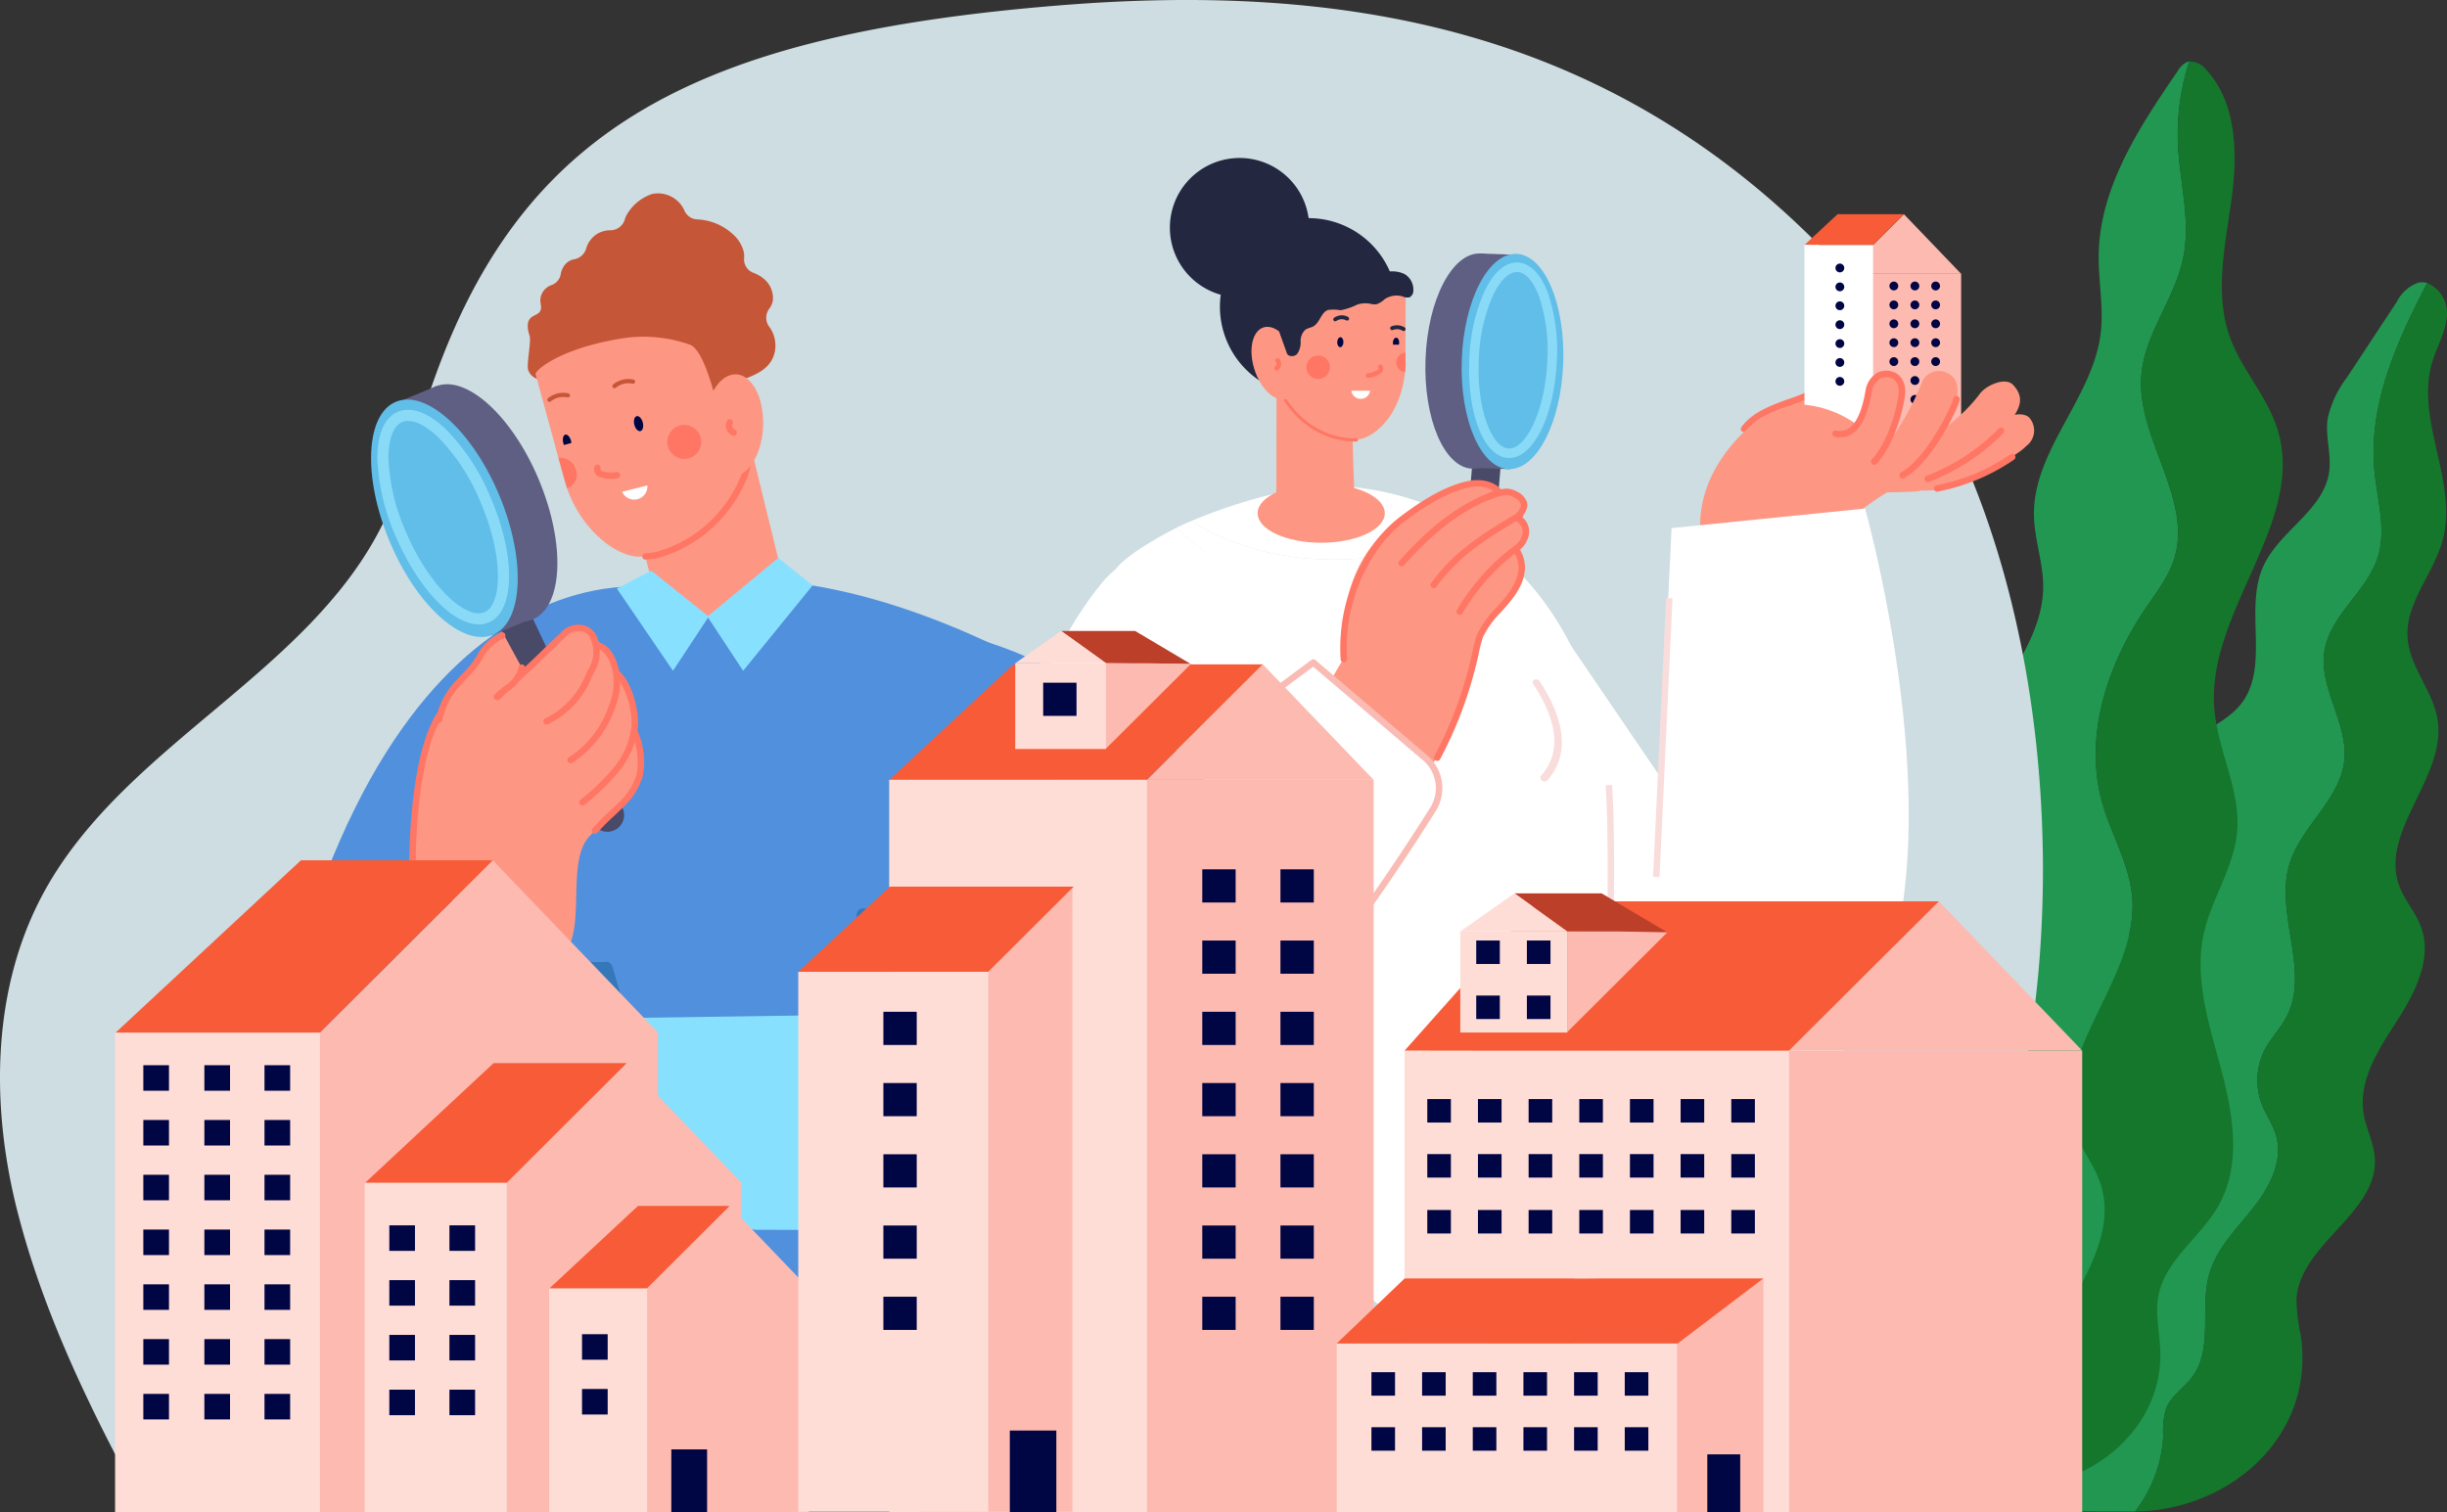 <svg xmlns="http://www.w3.org/2000/svg" xmlns:xlink="http://www.w3.org/1999/xlink" width="309" height="190.978" viewBox="0 0 309 190.978">
  <rect x="0" y="0" width="309" height="190.978" fill="#333333" stroke="none"/>
  <defs>
    <clipPath id="clip-path">
      <rect id="Rectangle_15559" data-name="Rectangle 15559" width="309" height="190.978" fill="none" style="mix-blend-mode: multiply;isolation: isolate"/>
    </clipPath>
  </defs>
  <g id="Group_27010" data-name="Group 27010" clip-path="url(#clip-path)">
    <path id="Path_40892" data-name="Path 40892" d="M273.49,177.992c.623-1.679,2.313-2.7,3.375-4.141,2.636-3.584.894-8.7,2.124-12.975.925-3.213,3.445-5.671,5.523-8.3s3.848-5.991,2.9-9.2c-.4-1.358-1.253-2.537-1.775-3.854a8.5,8.5,0,0,1,.432-7.1c.755-1.387,1.891-2.541,2.634-3.935,3.083-5.777-1.483-13.058.4-19.326,1.433-4.775,6.4-8.145,6.928-13.1.506-4.714-3.253-9.182-2.5-13.864.729-4.536,5.392-7.5,6.749-11.89,1.074-3.472-.091-7.182-.439-10.8-.8-8.312,2.757-16.276,6.66-23.762a2.307,2.307,0,0,0-1.141-.041,4.877,4.877,0,0,0-2.7,2.416L296.348,47.7a13.238,13.238,0,0,0-2.417,5.163c-.331,2.244.509,4.536.181,6.78-.71,4.853-6.322,7.431-8.324,11.913-2.438,5.456.9,12.7-2.827,17.384-1.993,2.507-5.512,3.461-7.427,6.028-3.362,4.509-.113,11.108-1.845,16.453-1.783,5.5-8.343,8.308-10.369,13.726-2.075,5.547,1.284,11.849-.13,17.6-1.006,4.092-4.236,7.2-6.638,10.666-4.386,6.338-5.3,13.59-4.9,21.092.592,11.1-1.181,15.883,10.391,16.381.424.018,7.137.022,7.559.017a17.06,17.06,0,0,0,3.567-9.462,10.678,10.678,0,0,1,.324-3.444" fill="#229751"/>
    <path id="Path_40893" data-name="Path 40893" d="M307.12,45.781c.6-2.016,1.769-3.9,1.875-6A4.1,4.1,0,0,0,306.5,35.75c-3.9,7.486-7.459,15.45-6.66,23.762.348,3.617,1.513,7.327.439,10.8-1.357,4.391-6.02,7.354-6.749,11.89-.752,4.682,3.007,9.15,2.5,13.864-.531,4.955-5.495,8.326-6.928,13.1-1.882,6.268,2.684,13.549-.4,19.326-.743,1.394-1.879,2.549-2.634,3.936a8.5,8.5,0,0,0-.432,7.1c.522,1.316,1.376,2.495,1.775,3.854.944,3.208-.826,6.573-2.9,9.2s-4.6,5.083-5.523,8.3c-1.23,4.27.512,9.39-2.124,12.974-1.062,1.444-2.752,2.462-3.375,4.141a10.684,10.684,0,0,0-.324,3.445A17.06,17.06,0,0,1,269.6,190.9c11.918-.142,22.809-9.471,20.934-22.25a22.719,22.719,0,0,1-.54-4.57c.4-6.974,10.383-10.9,9.886-17.874-.138-1.927-1.113-3.7-1.416-5.609-.664-4.183,1.923-8.106,4.221-11.67s4.495-7.881,3.034-11.859c-.679-1.846-2.084-3.361-2.757-5.209-2.511-6.9,5.986-13.695,4.851-20.949-.572-3.65-3.535-6.664-3.792-10.349-.309-4.419,3.3-8.1,4.44-12.381,1.953-7.308-3.489-15.144-1.34-22.4" fill="#15772c"/>
    <path id="Path_40894" data-name="Path 40894" d="M258.906,169.437c3.163-6.5,8.637-13.226,6.289-20.068-.758-2.212-2.287-4.09-3.1-6.282-3.628-9.779,7.959-19.31,7.161-29.709-.324-4.218-2.674-7.988-3.81-12.063-2.317-8.312.633-17.328,5.483-24.465,1.369-2.015,2.914-3.978,3.635-6.305,2.363-7.626-4.833-15.258-4.153-23.213.448-5.237,4.235-9.629,5.284-14.779.951-4.665-.424-9.454-.663-14.21a29.87,29.87,0,0,1,1.415-10.58,1.366,1.366,0,0,0-.187.035,2.7,2.7,0,0,0-1.27,1.183c-4.83,7.049-9.843,14.648-9.974,23.191-.051,3.318.651,6.645.25,9.939-1,8.183-8.566,14.755-8.423,23,.053,3.018,1.168,5.949,1.165,8.968-.008,6.406-4.874,11.625-7.461,17.486a25.768,25.768,0,0,0-1.81,14.672c.623,3.624,2.024,7.1,2.342,10.768,1.041,12-9.335,21.778-12.647,33.355-2.764,9.666-1.915,28.974,8.064,35.065a16.089,16.089,0,0,0,9.36,2.278,33.43,33.43,0,0,1,3.051-18.263" fill="#229751"/>
    <path id="Path_40895" data-name="Path 40895" d="M287.577,54.176c-1.3-4.164-4.519-7.5-5.993-11.6-1.961-5.463-.614-11.473.179-17.224s.772-12.269-3.167-16.533a2.616,2.616,0,0,0-2.15-1.052,29.866,29.866,0,0,0-1.414,10.58c.239,4.756,1.614,9.545.663,14.21-1.05,5.15-4.837,9.542-5.285,14.779-.68,7.955,6.516,15.587,4.153,23.213-.721,2.327-2.265,4.29-3.635,6.305-4.85,7.137-7.8,16.153-5.483,24.465,1.137,4.075,3.487,7.845,3.81,12.063.8,10.4-10.788,19.93-7.16,29.709.813,2.192,2.342,4.07,3.1,6.282,2.347,6.842-3.126,13.563-6.29,20.068a33.42,33.42,0,0,0-3.05,18.263c8.841-.494,17.3-7.636,16.94-17.146-.087-2.305-.664-4.627-.237-6.9.857-4.547,5.358-7.4,7.62-11.437,2.861-5.1,1.838-11.447.321-17.1s-3.468-11.512-2.206-17.225c.969-4.39,3.779-8.294,4.2-12.77.495-5.33-2.486-10.383-2.885-15.722-.914-12.238,11.64-23.52,7.973-35.232" fill="#15772c"/>
    <path id="Path_40896" data-name="Path 40896" d="M17.21,188.714C11.06,177.3,5.381,165.5,2.19,152.955c-3.417-13.429-3.24-28.307,3.449-40.443,10.4-18.86,34.232-27.8,43.189-47.385,3.991-8.727,3.027-9.147,6.333-18.155C66.583,15.845,88.468,4.4,133.406.71c35.508-2.917,70.076,2.249,98.521,32.555,30.555,32.554,28.849,87.659,21.675,109.975a116.768,116.768,0,0,1-27.614,45.474Z" fill="#cddde2"/>
    <path id="Path_40897" data-name="Path 40897" d="M222.179,52.441c3.646-2.294,7.158-2.755,10.23-5.128a13.044,13.044,0,0,1,3.8-2.442c.918-.292,2.168-.168,2.513.732a2.019,2.019,0,0,1-.016,1.206,8.983,8.983,0,0,1-3.645,4.953,21.8,21.8,0,0,1-5.664,2.662Z" fill="#fd9783"/>
    <path id="Path_40898" data-name="Path 40898" d="M229.394,54.832a.408.408,0,0,1-.132-.794,21.6,21.6,0,0,0,5.559-2.609,8.559,8.559,0,0,0,3.486-4.72,1.692,1.692,0,0,0,.03-.961c-.237-.621-1.227-.737-2.008-.489a10.764,10.764,0,0,0-3.65,2.359,20,20,0,0,1-6.694,3.591c-2.236.831-4.168,1.549-5.424,3.207a.408.408,0,0,1-.651-.492c1.4-1.848,3.533-2.64,5.791-3.48a19.064,19.064,0,0,0,6.438-3.438,11.468,11.468,0,0,1,3.943-2.525c1.143-.363,2.589-.145,3.018.975a2.412,2.412,0,0,1,0,1.451,9.365,9.365,0,0,1-3.8,5.187,22.288,22.288,0,0,1-5.768,2.716.406.406,0,0,1-.132.022" fill="#ff7664"/>
    <rect id="Rectangle_15449" data-name="Rectangle 15449" width="14.279" height="20.985" transform="translate(233.367 34.569)" fill="#fcbab1"/>
    <path id="Path_40899" data-name="Path 40899" d="M232.87,34.583l7.553-7.528,7.224,7.528Z" fill="#fcbab1"/>
    <path id="Path_40900" data-name="Path 40900" d="M227.866,30.936l4.175-3.882h8.382l-3.9,3.882Z" fill="#f75b37"/>
    <rect id="Rectangle_15450" data-name="Rectangle 15450" width="8.661" height="24.617" transform="translate(227.866 30.937)" fill="#fff"/>
    <rect id="Rectangle_15451" data-name="Rectangle 15451" width="1.563" height="2.743" transform="translate(231.506 52.805)" fill="#000543"/>
    <path id="Path_40901" data-name="Path 40901" d="M244.43,35.564a.556.556,0,1,1-.559.556.557.557,0,0,1,.559-.556" fill="#000543"/>
    <path id="Path_40902" data-name="Path 40902" d="M241.811,35.564a.556.556,0,1,1-.559.556.557.557,0,0,1,.559-.556" fill="#000543"/>
    <path id="Path_40903" data-name="Path 40903" d="M239.151,35.564a.556.556,0,1,1-.559.556.557.557,0,0,1,.559-.556" fill="#000543"/>
    <path id="Path_40904" data-name="Path 40904" d="M244.43,37.951a.556.556,0,1,1-.559.556.557.557,0,0,1,.559-.556" fill="#000543"/>
    <path id="Path_40905" data-name="Path 40905" d="M241.811,37.951a.556.556,0,1,1-.559.556.557.557,0,0,1,.559-.556" fill="#000543"/>
    <path id="Path_40906" data-name="Path 40906" d="M239.151,37.951a.556.556,0,1,1-.559.556.557.557,0,0,1,.559-.556" fill="#000543"/>
    <path id="Path_40907" data-name="Path 40907" d="M244.43,40.339a.556.556,0,1,1-.559.556.557.557,0,0,1,.559-.556" fill="#000543"/>
    <path id="Path_40908" data-name="Path 40908" d="M241.811,40.339a.556.556,0,1,1-.559.556.557.557,0,0,1,.559-.556" fill="#000543"/>
    <path id="Path_40909" data-name="Path 40909" d="M239.151,40.339a.556.556,0,1,1-.559.556.557.557,0,0,1,.559-.556" fill="#000543"/>
    <path id="Path_40910" data-name="Path 40910" d="M244.43,42.725a.557.557,0,1,1-.559.557.558.558,0,0,1,.559-.557" fill="#000543"/>
    <path id="Path_40911" data-name="Path 40911" d="M241.811,42.725a.557.557,0,1,1-.559.557.558.558,0,0,1,.559-.557" fill="#000543"/>
    <path id="Path_40912" data-name="Path 40912" d="M239.151,42.725a.557.557,0,1,1-.559.557.558.558,0,0,1,.559-.557" fill="#000543"/>
    <path id="Path_40913" data-name="Path 40913" d="M244.43,45.113a.556.556,0,1,1-.559.556.557.557,0,0,1,.559-.556" fill="#000543"/>
    <path id="Path_40914" data-name="Path 40914" d="M241.811,45.113a.556.556,0,1,1-.559.556.557.557,0,0,1,.559-.556" fill="#000543"/>
    <path id="Path_40915" data-name="Path 40915" d="M239.151,45.113a.556.556,0,1,1-.559.556.557.557,0,0,1,.559-.556" fill="#000543"/>
    <path id="Path_40916" data-name="Path 40916" d="M244.43,47.5a.557.557,0,1,1-.559.557.558.558,0,0,1,.559-.557" fill="#000543"/>
    <path id="Path_40917" data-name="Path 40917" d="M241.811,47.5a.557.557,0,1,1-.559.557.558.558,0,0,1,.559-.557" fill="#000543"/>
    <path id="Path_40918" data-name="Path 40918" d="M239.151,47.5a.557.557,0,1,1-.559.557.558.558,0,0,1,.559-.557" fill="#000543"/>
    <path id="Path_40919" data-name="Path 40919" d="M244.43,49.887a.556.556,0,1,1-.559.556.557.557,0,0,1,.559-.556" fill="#000543"/>
    <path id="Path_40920" data-name="Path 40920" d="M241.811,49.887a.556.556,0,1,1-.559.556.557.557,0,0,1,.559-.556" fill="#000543"/>
    <path id="Path_40921" data-name="Path 40921" d="M239.151,49.887a.556.556,0,1,1-.559.556.557.557,0,0,1,.559-.556" fill="#000543"/>
    <path id="Path_40922" data-name="Path 40922" d="M232.335,33.289a.556.556,0,1,1-.559.556.558.558,0,0,1,.559-.556" fill="#000543"/>
    <path id="Path_40923" data-name="Path 40923" d="M232.335,35.676a.556.556,0,1,1-.559.556.558.558,0,0,1,.559-.556" fill="#000543"/>
    <path id="Path_40924" data-name="Path 40924" d="M232.335,38.063a.556.556,0,1,1-.559.556.558.558,0,0,1,.559-.556" fill="#000543"/>
    <path id="Path_40925" data-name="Path 40925" d="M232.335,40.45a.556.556,0,1,1-.559.556.558.558,0,0,1,.559-.556" fill="#000543"/>
    <path id="Path_40926" data-name="Path 40926" d="M232.335,42.837a.556.556,0,1,1-.559.556.558.558,0,0,1,.559-.556" fill="#000543"/>
    <path id="Path_40927" data-name="Path 40927" d="M232.335,45.224a.556.556,0,1,1-.559.556.558.558,0,0,1,.559-.556" fill="#000543"/>
    <path id="Path_40928" data-name="Path 40928" d="M232.335,47.611a.556.556,0,1,1-.559.556.558.558,0,0,1,.559-.556" fill="#000543"/>
    <path id="Path_40929" data-name="Path 40929" d="M228.038,77.74s-1.207-8.632,10.2-15.514A15.6,15.6,0,0,0,239.4,60.4a13.538,13.538,0,0,0-11.838-9.316,11.892,11.892,0,0,0-5.756,2.1s-7.195,5.162-7.113,13.257c.07,6.827,2.813,10.089,13.343,11.3" fill="#fd9783"/>
    <path id="Path_40930" data-name="Path 40930" d="M232.019,62.176c2.542.1,7.3.029,9.913-.1a1.52,1.52,0,0,0,1.4-1.865l-.727-3.147a1.525,1.525,0,0,0-1.194-1.153l-17.6-3.43A1.527,1.527,0,0,0,222,53.847a6.832,6.832,0,0,0,.231,2.746c1.407,4.114,6.839,5.463,9.789,5.583" fill="#fd9783"/>
    <path id="Path_40931" data-name="Path 40931" d="M243.36,60.991c.623,1.053,1.848.8,2.956.286,2.553-1.19,7.747-3.059,9.581-4.97a2.425,2.425,0,0,0,.508-3.359c-.626-1.064-2.928-.586-3.837.233-2.569,2.315-5.923,3.7-8.429,4.776a2.127,2.127,0,0,0-.779,3.034" fill="#fd9783"/>
    <path id="Path_40932" data-name="Path 40932" d="M231.815,54.948c.383.008,5.4,1.017,5.771,1.135a19.748,19.748,0,0,1,6.922,3.924c.468.41.957,1.025.692,1.588-.213.455-2.379.339-2.881.362a6.613,6.613,0,0,1-3.059-.431,17.419,17.419,0,0,1-4.907-2.018c-1.492-.963-2.564-1.306-3.151-2.981-.077-.219-1.565-1.564-1.663-1.891a6.751,6.751,0,0,0,2.276.312" fill="#fd9783"/>
    <path id="Path_40933" data-name="Path 40933" d="M241.574,60.363a2.588,2.588,0,0,0,3.521.193c2.555-1.874,7.685-5.606,9.29-8.118.741-1.161,1.17-2.4-.177-3.82-.925-1.036-3.361,0-4.185,1.1-2.327,3.12-5.727,5.383-8.256,7.124a2.4,2.4,0,0,0-.193,3.521" fill="#fd9783"/>
    <path id="Path_40934" data-name="Path 40934" d="M238.528,60.407c1.168.671,2.2-.121,3.171-1.049a23.008,23.008,0,0,0,5.3-8.81c.38-1.292.268-2.658-.9-3.328a2.332,2.332,0,0,0-3.329.9,36.185,36.185,0,0,1-5.146,8.959,2.335,2.335,0,0,0,.9,3.328" fill="#fd9783"/>
    <path id="Path_40935" data-name="Path 40935" d="M237.669,57.674a21.505,21.505,0,0,0,2.563-7.531c.131-1.212-.188-2.411-1.336-2.821a2.112,2.112,0,0,0-2.821,1.336,32.442,32.442,0,0,1-2.594,7.7,8.5,8.5,0,0,0,4.188,1.312" fill="#fd9783"/>
    <path id="Path_40936" data-name="Path 40936" d="M240.262,60.432a.408.408,0,0,1-.2-.765c3.274-1.812,6.51-8.628,6.587-9.305a.408.408,0,0,1,.811.087c-.108,1-3.468,7.976-7,9.932a.4.4,0,0,1-.2.051" fill="#ff7664"/>
    <path id="Path_40937" data-name="Path 40937" d="M243.427,60.887a.408.408,0,0,1-.134-.793,25.725,25.725,0,0,0,9.1-5.963.409.409,0,0,1,.6.559,26.223,26.223,0,0,1-9.425,6.174.394.394,0,0,1-.134.023" fill="#ff7664"/>
    <path id="Path_40938" data-name="Path 40938" d="M233.675,54.42a2.952,2.952,0,0,1-1.928.35c.031.387.306.434.588.7a1.892,1.892,0,0,0,1.993.458,1.969,1.969,0,0,0,.777-.675,1.593,1.593,0,0,0,.335-.812,2.124,2.124,0,0,0-.108-.691c-.054-.2-.1-.4-.174-.6-.249.089-.422.5-.622.7a2.606,2.606,0,0,1-.861.567" fill="#fd9783"/>
    <path id="Path_40939" data-name="Path 40939" d="M236.68,58.7a.408.408,0,0,1-.3-.687c1.492-1.591,2.833-4.8,3.336-7.982.29-1.833-.784-2.241-.83-2.257a1.8,1.8,0,0,0-1.5.047,2.465,2.465,0,0,0-.981,1.463c-.44,2.772-1.251,4.607-2.408,5.433a2.893,2.893,0,0,1-2.321.451.408.408,0,0,1,.141-.8,2.111,2.111,0,0,0,1.706-.312c.972-.694,1.672-2.348,2.08-4.917a3.264,3.264,0,0,1,1.374-2.02,2.575,2.575,0,0,1,2.173-.114c.614.2,1.7,1.123,1.375,3.158-.527,3.331-1.953,6.712-3.547,8.412a.407.407,0,0,1-.3.129" fill="#ff7664"/>
    <path id="Path_40940" data-name="Path 40940" d="M244.608,62.1a.408.408,0,0,1-.056-.812A24.8,24.8,0,0,0,253.84,57.4a.408.408,0,1,1,.474.663,25.723,25.723,0,0,1-9.649,4.031.364.364,0,0,1-.057,0" fill="#ff7664"/>
    <path id="Path_40941" data-name="Path 40941" d="M186.509,83.408a1.773,1.773,0,0,1-.884.15,1.8,1.8,0,0,1-1.639-1.939l3.371-40.2a1.8,1.8,0,0,1,3.578.3l-3.371,40.2a1.8,1.8,0,0,1-1.055,1.489" fill="#494968"/>
    <rect id="Rectangle_15452" data-name="Rectangle 15452" width="2.756" height="5.438" transform="matrix(0.037, -0.999, 0.999, 0.037, 186.64, 34.762)" fill="#5f5f84"/>
    <rect id="Rectangle_15453" data-name="Rectangle 15453" width="2.756" height="5.438" transform="matrix(0.037, -0.999, 0.999, 0.037, 185.255, 59.053)" fill="#5f5f84"/>
    <path id="Path_40942" data-name="Path 40942" d="M180.011,45.371c-.275,7.506,2.369,13.7,5.906,13.826s6.628-5.85,6.9-13.356-2.37-13.7-5.907-13.826-6.628,5.85-6.9,13.356" fill="#5f5f84"/>
    <path id="Path_40943" data-name="Path 40943" d="M184.59,45.419c-.275,7.506,2.369,13.7,5.906,13.826s6.628-5.85,6.9-13.356-2.37-13.7-5.907-13.827-6.628,5.851-6.9,13.357" fill="#60bee8"/>
    <path id="Path_40944" data-name="Path 40944" d="M191.735,57.586a2.775,2.775,0,0,1-1.292.254c-3.092-.156-5.24-5.7-4.892-12.621a22.854,22.854,0,0,1,1.918-8.462c1.151-2.4,2.649-3.683,4.219-3.6s2.932,1.5,3.836,4.011a22.833,22.833,0,0,1,1.056,8.611c-.3,5.935-2.325,10.679-4.845,11.811m-4.988-12.307c-.331,6.57,1.714,11.263,3.756,11.366s4.55-4.361,4.881-10.93a21.6,21.6,0,0,0-.986-8.145c-.719-1.995-1.729-3.169-2.77-3.221s-2.164,1.013-3.08,2.925a21.624,21.624,0,0,0-1.8,8.005" fill="#89daf7"/>
    <path id="Path_40945" data-name="Path 40945" d="M165.33,28.752a8.8,8.8,0,1,1-8.8-8.8,8.8,8.8,0,0,1,8.8,8.8" fill="#23273f"/>
    <path id="Path_40946" data-name="Path 40946" d="M176.433,38.741a11.192,11.192,0,1,1-11.192-11.192,11.192,11.192,0,0,1,11.192,11.192" fill="#23273f"/>
    <path id="Path_40947" data-name="Path 40947" d="M197.625,80.442l11.957,17.574,1.5-31.318,24.432-2.472s34.6,122.414-69.532,55.261l-.716,6.142Z" fill="#fff"/>
    <path id="Path_40948" data-name="Path 40948" d="M184.221,66.637C182.63,70.668,182.25,73.95,178,75.3c-10.628,3.292-21.445-1.086-29.444-8.65-4.041,2.074-7.1,4.195-7.739,5.385.08,0,4.524,40.928.756,70.961-.271,2.164,2.1,4.444,4.672,4.508,12.263.3,41.663,30.2,41.663,30.2v-1.632l16.952-1.02c1.524,0,2.759-28.873,2.58-30.218l-4.651-50.008.031-.118c-4.208-21.017-16.642-27.006-18.6-28.071" fill="#fff"/>
    <path id="Path_40949" data-name="Path 40949" d="M171.148,70.576a14.042,14.042,0,0,0,10.7-5.936c-.084-.116-.172-.231-.267-.345a36.816,36.816,0,0,0-12.606-2.929c-6.659-.092-14.791,2.85-18.562,4.444,6.372,4.02,14.013,5.239,20.735,4.766" fill="#fff"/>
    <path id="Path_40950" data-name="Path 40950" d="M181.424,65.188a13.946,13.946,0,0,1-10.276,5.388c-6.721.473-14.363-.745-20.735-4.765-.879.371-1.522.67-1.853.84,7.963,7.528,20.37,13.73,30.968,10.515,2.935-2.04,7.466-6.147,5.609-10.042-.345-.17-3.369-1.765-3.713-1.936" fill="#fff"/>
    <path id="Path_40951" data-name="Path 40951" d="M195.067,98.7a.591.591,0,0,1-.35-.119.419.419,0,0,1-.118-.611c2.524-2.833,2.193-6.723-.983-11.562a.37.37,0,0,1,.15-.569.569.569,0,0,1,.668.22c3.357,5.115,3.688,9.44.957,12.507a.428.428,0,0,1-.324.134" fill="#f9dddc"/>
    <path id="Path_40952" data-name="Path 40952" d="M195.917,180.9l-.461-.673,9.556-6.55c.807-1.9-.92-24.85-1.174-26.829-1.082-8.444-.981-18.969-.883-29.146.067-6.872.13-13.362-.2-18.525l.814-.052c.33,5.193.267,11.7.2,18.584-.1,10.151-.2,20.647.877,29.035.032.249,2.257,26.039.961,27.511a.536.536,0,0,1-.225.157Z" fill="#f9dddc"/>
    <path id="Path_40953" data-name="Path 40953" d="M234.321,135.538c.017.043,0,.018-.01-.007Z" fill="#fff"/>
    <path id="Path_40954" data-name="Path 40954" d="M161.168,64.735c.008,1.111,1.75,1.75,2.861,1.724l7.064.133c.262-.3-.017-2.516-.016-2.764,0,0-.318-8.241-.237-8.241,2.5,0,6.136-2.9,6.633-9.088l.032-10.14c-.125-.394-2.455.506-2.634.151a13.113,13.113,0,0,0-6.49-1.134,12.706,12.706,0,0,0-5.482,2.218c-1.649,1.366-.67,11.226-.121,11.513l-1.581-.015Z" fill="#fd9783"/>
    <path id="Path_40955" data-name="Path 40955" d="M171.28,55.771c-6.7-.013-10.014-5.963-10.049-7.43a.2.2,0,1,1,.394-.009c.034,1.39,3.218,7.031,9.65,7.044a.2.2,0,0,1,.005.4" fill="#ff7664"/>
    <path id="Path_40956" data-name="Path 40956" d="M172.744,47.728a.3.3,0,0,1-.046-.59,2.642,2.642,0,0,0,1.132-.354l.138-.076a.175.175,0,0,0,.09-.109.2.2,0,0,0-.021-.159.3.3,0,0,1,.514-.295.8.8,0,0,1,.076.619.767.767,0,0,1-.383.468l-.123.068a3.185,3.185,0,0,1-1.345.426l-.032,0" fill="#ff7664"/>
    <path id="Path_40957" data-name="Path 40957" d="M163.862,46.1c.459,2.534-.446,4.487-2.023,4.362s-3.227-2.282-3.686-4.816.446-4.488,2.023-4.362,3.227,2.282,3.686,4.816" fill="#fd9783"/>
    <path id="Path_40958" data-name="Path 40958" d="M161.214,46.809a.3.3,0,0,1-.178-.538.384.384,0,0,0,.148-.274.367.367,0,0,0-.088-.29.3.3,0,0,1,.43-.408.991.991,0,0,1-.149,1.456.289.289,0,0,1-.163.054" fill="#ff7664"/>
    <path id="Path_40959" data-name="Path 40959" d="M163.359,36.011s7.8,4.194,14.146.347c0,0-8.053-6.518-14.146-.347" fill="#23273f"/>
    <path id="Path_40960" data-name="Path 40960" d="M167.936,46.425A1.483,1.483,0,1,1,166.5,44.9a1.483,1.483,0,0,1,1.436,1.528" fill="#ff7664"/>
    <path id="Path_40961" data-name="Path 40961" d="M177.494,44.535a1.243,1.243,0,0,0-.073,2.476c.042-.351.068-.7.088-1.056a10.854,10.854,0,0,1-.015-1.42" fill="#ff7664"/>
    <path id="Path_40962" data-name="Path 40962" d="M169.646,43.23c-.011.348-.2.624-.413.618s-.385-.295-.374-.642.2-.625.413-.618.385.294.374.642" fill="#000543"/>
    <path id="Path_40963" data-name="Path 40963" d="M176.683,43.291c.011-.348-.157-.635-.374-.642s-.4.27-.413.617a.944.944,0,0,0,.033.272l.717-.011a.979.979,0,0,0,.037-.236" fill="#000543"/>
    <path id="Path_40964" data-name="Path 40964" d="M168.6,40.582a.246.246,0,0,1-.139-.444,1.66,1.66,0,0,1,1.77-.109.246.246,0,0,1-.241.43,1.174,1.174,0,0,0-1.236.075.247.247,0,0,1-.154.048" fill="#23273f"/>
    <path id="Path_40965" data-name="Path 40965" d="M177.238,41.808a.24.24,0,0,1-.12-.036,1.377,1.377,0,0,0-1.227-.094.246.246,0,1,1-.19-.454,1.875,1.875,0,0,1,1.673.128.246.246,0,0,1-.136.456" fill="#23273f"/>
    <path id="Path_40966" data-name="Path 40966" d="M162.475,44.527c.1.542.954.585,1.325.176a2.507,2.507,0,0,0,.439-1.563,1.924,1.924,0,0,1,.59-1.489c.3-.218.705-.253,1.029-.439.817-.469.959-1.76,1.849-2.067a5.235,5.235,0,0,1,1.582.036,7.8,7.8,0,0,0,2.1-.714,3.366,3.366,0,0,1,1.591-.114,2.408,2.408,0,0,0,.828.079,2.7,2.7,0,0,0,1-.613,2.674,2.674,0,0,1,2.289-.385,1.468,1.468,0,0,0,.876.122.927.927,0,0,0,.5-.864,2.3,2.3,0,0,0-1.092-2.071,3.6,3.6,0,0,0-3.044-.025,25.67,25.67,0,0,1-2.928,1.149,2.035,2.035,0,0,1-1.081.011c-.588-.192-.947-.771-1.435-1.149a3.639,3.639,0,0,0-3.812.014,7.194,7.194,0,0,0-3.8,5.6c-.021.215-.051.464-.235.577s-.486-.144-.326-.289a4.454,4.454,0,0,1,.923,1.7Z" fill="#23273f"/>
    <path id="Path_40967" data-name="Path 40967" d="M168.16,85.749c4.144,3.649,8.214,7.51,12.511,11.006a12.008,12.008,0,0,0,1.687-2.83c2.582-4.789,1.741-5.537,5.078-14.322,1-2.14,2.332-2.927,3.369-4.281a5.519,5.519,0,0,0,1.11-3.739c-.075-.959-.447-1.9.11-2.793a2.181,2.181,0,0,1,.574-.593,1.491,1.491,0,0,0,.127-.945,3.4,3.4,0,0,0-.563-1.279c-.142-.2-.557-.36-.559-.623,0-.191.085-.218.159-.37a3.157,3.157,0,0,0,.51-1.7,2.912,2.912,0,0,0-.246-.209c-.165-.117-.331-.228-.5-.335-.027.01-.109-.35-.137-.344-.622.127-.336-.054-1-.239-.25-.07-1.165.034-1.347-.152-.1-.1-.191-.193-.29-.285l-.083-.075c-.076-.061-.14-.113-.208-.163a.623.623,0,0,1-.128-.134,6.744,6.744,0,0,0-3.457.164c-18.447,5.718-14.592,20.619-15.269,21.755-.545.916-1.028,1.729-1.453,2.489" fill="#fd9783"/>
    <path id="Path_40968" data-name="Path 40968" d="M177,71.531a.408.408,0,0,1-.306-.678c3.955-4.489,7.848-7.371,11.9-8.812a.408.408,0,1,1,.274.769c-3.92,1.393-7.7,4.2-11.563,8.583a.407.407,0,0,1-.306.138" fill="#ff7664"/>
    <path id="Path_40969" data-name="Path 40969" d="M181.054,74.283a.414.414,0,0,1-.24-.078.409.409,0,0,1-.09-.57c3.059-4.2,6.908-6.49,10.982-8.912a.408.408,0,1,1,.417.7c-4.174,2.481-7.779,4.624-10.739,8.691a.407.407,0,0,1-.33.168" fill="#ff7664"/>
    <path id="Path_40970" data-name="Path 40970" d="M184.322,77.666a.414.414,0,0,1-.213-.06.407.407,0,0,1-.134-.561,27.313,27.313,0,0,1,7.371-8.193,2.343,2.343,0,0,0,.81-1.1c.2-.617.3-1.284-.834-2.033a.408.408,0,1,1,.451-.68A2.324,2.324,0,0,1,192.933,68a3.158,3.158,0,0,1-1.083,1.5,26.3,26.3,0,0,0-7.18,7.979.407.407,0,0,1-.348.193" fill="#ff7664"/>
    <path id="Path_40971" data-name="Path 40971" d="M181.491,96.1a.4.4,0,0,1-.2-.051.407.407,0,0,1-.159-.555A51.1,51.1,0,0,0,185.984,82.1a16.045,16.045,0,0,1,.518-1.934,12.444,12.444,0,0,1,2.433-3.406c.338-.377.677-.753,1-1.141,1.973-2.4,2.331-4.323,1.127-6.035a.408.408,0,0,1,.668-.47c2.121,3.017-.352,6.032-1.164,7.022-.326.4-.674.784-1.021,1.17a11.7,11.7,0,0,0-2.286,3.175,17.063,17.063,0,0,0-.477,1.806,51.766,51.766,0,0,1-4.93,13.6.407.407,0,0,1-.357.21" fill="#ff7664"/>
    <path id="Path_40972" data-name="Path 40972" d="M169.7,83.648a.409.409,0,0,1-.408-.394,22.473,22.473,0,0,1,4.644-15.165,16.426,16.426,0,0,1,3.038-2.949c2.037-1.523,5.1-3.631,8.2-4.341,2.194-.5,3.83.226,4.479,1.171a.408.408,0,0,1-.673.462c-.477-.694-1.813-1.252-3.624-.838-2.95.676-5.921,2.72-7.9,4.2a15.555,15.555,0,0,0-2.887,2.8,21.671,21.671,0,0,0-4.468,14.63.408.408,0,0,1-.394.422H169.7" fill="#ff7664"/>
    <path id="Path_40973" data-name="Path 40973" d="M191.816,65.487a.4.4,0,0,1-.3-.13.408.408,0,0,1,.02-.577c.356-.332.6-.958.5-1.132l-.082-.145c-.122-.225-.2-.373-.856-.738a1.862,1.862,0,0,0-1-.236,7,7,0,0,0-1.884.544.408.408,0,1,1-.333-.745,7.829,7.829,0,0,1,2.1-.607,2.646,2.646,0,0,1,1.513.332,2.4,2.4,0,0,1,1.175,1.06l.067.12c.415.7-.215,1.743-.645,2.144a.4.4,0,0,1-.278.11" fill="#ff7664"/>
    <path id="Path_40974" data-name="Path 40974" d="M124.225,136.693c1.689,4.1,6.36,9.563,10.629,10.368,4.3.811,11.249-.014,14.939-2.421,11.774-7.681,17.983-20.4,26.6-31.664-12.779-8.31-25.441-4.2-24.8-22.9.2-5.754,1.715-13.12-2.165-18.035-3.174-4.022-7.675-1.621-10.367,1.677-12.737,15.6-19.85,50.806-14.839,62.972" fill="#fff"/>
    <path id="Path_40975" data-name="Path 40975" d="M145.034,145.937a.408.408,0,0,1-.247-.733c15.043-11.451,30.072-34.049,35.835-43.232a4.623,4.623,0,0,0-.915-5.941L165.824,84.2l-27.388,20.329a.408.408,0,0,1-.487-.655L165.6,83.347a.41.41,0,0,1,.508.017l14.13,12.046a5.441,5.441,0,0,1,1.077,6.995c-5.786,9.222-20.882,31.917-36.032,43.449a.408.408,0,0,1-.247.083" fill="#f9bbb4"/>
    <path id="Path_40976" data-name="Path 40976" d="M174.866,64.819c0,2.059-3.594,3.729-8.028,3.729s-8.029-1.67-8.029-3.729,3.6-3.729,8.029-3.729,8.028,1.67,8.028,3.729" fill="#fd9783"/>
    <path id="Path_40977" data-name="Path 40977" d="M170.642,49.348a1.2,1.2,0,0,0,2.375,0Z" fill="#fff"/>
    <rect id="Rectangle_15454" data-name="Rectangle 15454" width="35.256" height="0.816" transform="translate(208.747 110.739) rotate(-87.331)" fill="#f9dddc"/>
    <path id="Path_40978" data-name="Path 40978" d="M114.679,80.494c-.012.054,0,.023.01-.008Z" fill="#fff"/>
    <path id="Path_40979" data-name="Path 40979" d="M45.82,183.716l97.473-56.072c-2.648-8.781-4.906-15.649-6.513-19.727-1.978-5.02-4.993-23.392-9.891-25.787C105.294,71.567,91,72.431,83.305,74.3c0,0-35.233-7.457-49.128,60.651,0,0,6.318,30.479,11.1,48.766Z" fill="#5090dd"/>
    <path id="Path_40980" data-name="Path 40980" d="M54.192,128.93l89.1-1.286c2.391,7.929,5.1,17.426,7.941,27.856l-92.557-.307c-2.262-9.427-2.752-16.088-4.485-26.263" fill="#88e0ff"/>
    <path id="Path_40981" data-name="Path 40981" d="M158.63,183.716c-2.482-9.822-4.986-19.359-7.4-28.216l-92.557-.306c2.216,9.234,4.415,18.92,6.4,28.522Z" fill="#5090dd"/>
    <path id="Path_40982" data-name="Path 40982" d="M125.257,127.984a.815.815,0,0,1-.716-.424,36.139,36.139,0,0,1-1.749-3.795.816.816,0,0,1,1.515-.607,34.389,34.389,0,0,0,1.666,3.618.817.817,0,0,1-.716,1.208m-3.089-7.546a.815.815,0,0,1-.776-.565c-.414-1.277-.805-2.609-1.161-3.96a.816.816,0,1,1,1.578-.417c.349,1.322.731,2.625,1.135,3.874a.815.815,0,0,1-.524,1.027.825.825,0,0,1-.252.041m-2.089-7.89a.817.817,0,0,1-.8-.649c-.282-1.347-.531-2.712-.741-4.056a.816.816,0,1,1,1.613-.252c.205,1.317.45,2.654.726,3.974a.817.817,0,0,1-.632.966.87.87,0,0,1-.168.017m-1.253-8.063a.816.816,0,0,1-.811-.735c-.139-1.38-.239-2.766-.3-4.118a.816.816,0,0,1,1.631-.068c.056,1.32.153,2.673.289,4.023a.817.817,0,0,1-.731.894c-.027,0-.055,0-.082,0m-.334-8.151h-.018a.815.815,0,0,1-.8-.834c.03-1.4.109-2.788.235-4.131a.816.816,0,0,1,1.625.152c-.122,1.3-.2,2.656-.229,4.015a.815.815,0,0,1-.815.8m.77-8.117a.839.839,0,0,1-.141-.012.816.816,0,0,1-.664-.944c.241-1.382.541-2.747.891-4.055a.816.816,0,0,1,1.577.422c-.338,1.262-.628,2.578-.86,3.913a.816.816,0,0,1-.8.676" fill="#5364b7"/>
    <path id="Path_40983" data-name="Path 40983" d="M64.945,183.005a.816.816,0,0,1-.805-.69c-.633-4.041-1.626-8.091-2.585-12.008a111.713,111.713,0,0,1-3.05-15.643.816.816,0,0,1,1.625-.158,110.435,110.435,0,0,0,3.01,15.412c.968,3.951,1.969,8.035,2.612,12.145a.815.815,0,0,1-.68.932.785.785,0,0,1-.127.01" fill="#5364b7"/>
    <path id="Path_40984" data-name="Path 40984" d="M57.464,149.792l.337-2.853.444.248Z" fill="#ffddd7"/>
    <path id="Path_40985" data-name="Path 40985" d="M97.857,44.359a4.086,4.086,0,0,0-.74-3.128,1.889,1.889,0,0,1,.037-2.259,2.279,2.279,0,0,0,.44-1.038,3.151,3.151,0,0,0-1.273-2.827,4.522,4.522,0,0,0-1.212-.662,1.82,1.82,0,0,1-1.147-1.861,2.81,2.81,0,0,0-.057-.834,4.326,4.326,0,0,0-1.294-2.108,7.09,7.09,0,0,0-4.568-1.933,1.837,1.837,0,0,1-1.609-1.1,3.649,3.649,0,0,0-4.125-2.1,5.822,5.822,0,0,0-3.288,2.851,3.165,3.165,0,0,0-.108.306,1.909,1.909,0,0,1-1.835,1.417,3.194,3.194,0,0,0-1.708.478A3.267,3.267,0,0,0,74,31.452a1.941,1.941,0,0,1-1.532,1.3,1.976,1.976,0,0,0-1.023.56,2.553,2.553,0,0,0-.642,1.346,1.78,1.78,0,0,1-1.162,1.349,2.079,2.079,0,0,0-1.412,1.982c.03.44.2.914-.015,1.3-.235.426-.812.514-1.172.842-.6.547-.416,1.521-.162,2.294.216.655-.419,3.688-.174,4.333a1.84,1.84,0,0,0,2.714.9c1.077-.695,3.3-3.444,4.592-3.629,2.9-.417,6.09-.19,8.367,1.648,1.33,1.075,2.256,2.629,3.723,3.51,2.525,1.515,4.52,0,6.848-.914,2.026-.8,4.422-1.422,4.907-3.919" fill="#c65638"/>
    <path id="Path_40986" data-name="Path 40986" d="M70.758,49.533a3.45,3.45,0,0,0,.17,1.237,9.444,9.444,0,0,1,.339-1.664,5.359,5.359,0,0,0-.509.427" fill="#000543"/>
    <path id="Path_40987" data-name="Path 40987" d="M97.608,78.038A6.652,6.652,0,0,0,98.6,71.9l-3.475-14.2-3.6.881c.613-.576-1.682-13.832-4.335-15.021a17.6,17.6,0,0,0-7.977-.914c-8.239,1.176-11.561,4.036-11.583,4.6l3.556,13.035c1.716,6.818,7.389,10.662,10.263,9.938.035-.008,1.052,4.01,2.017,7.816Z" fill="#fd9783"/>
    <path id="Path_40988" data-name="Path 40988" d="M81.751,61.311a1.671,1.671,0,0,1-3.192.8Z" fill="#fff"/>
    <path id="Path_40989" data-name="Path 40989" d="M71.77,50.2a.268.268,0,0,0,.015-.516,3.013,3.013,0,0,0-2.573.6.268.268,0,0,0,.322.428,2.491,2.491,0,0,1,2.093-.52.278.278,0,0,0,.143,0" fill="#c65638"/>
    <path id="Path_40990" data-name="Path 40990" d="M80,48.462a.268.268,0,0,0,.014-.516,3.009,3.009,0,0,0-2.572.6.268.268,0,1,0,.321.429,2.5,2.5,0,0,1,2.093-.521.262.262,0,0,0,.144,0" fill="#c65638"/>
    <path id="Path_40991" data-name="Path 40991" d="M83.082,70.472c8.98-2.507,12.291-11.16,11.8-13.127a.4.4,0,1,0-.78.2c.345,1.372-2.518,9.723-11.21,12.151a8,8,0,0,1-1.407.176.4.4,0,1,0,.029.8,8.8,8.8,0,0,0,1.572-.2" fill="#ff7664"/>
    <path id="Path_40992" data-name="Path 40992" d="M77.991,60.4a.4.4,0,0,0-.154-.788,3.594,3.594,0,0,1-1.609-.053l-.208-.049a.243.243,0,0,1-.158-.111.272.272,0,0,1-.03-.215.4.4,0,0,0-.78-.2,1.09,1.09,0,0,0,.126.837,1.043,1.043,0,0,0,.67.474l.187.044a4.325,4.325,0,0,0,1.913.069c.015,0,.029-.006.043-.009" fill="#ff7664"/>
    <path id="Path_40993" data-name="Path 40993" d="M80.1,53.64c.131.52.477.882.772.807s.43-.557.3-1.077-.478-.881-.774-.807-.43.557-.3,1.077" fill="#000543"/>
    <path id="Path_40994" data-name="Path 40994" d="M72.119,55.712c-.131-.52-.458-.886-.731-.818s-.387.546-.256,1.067a1.664,1.664,0,0,0,.09.246l.93-.262a1.765,1.765,0,0,0-.033-.233" fill="#000543"/>
    <path id="Path_40995" data-name="Path 40995" d="M89.024,55.053c.318,3.483,2.211,5.709,4.229,4.973s3.394-4.156,3.076-7.638-2.211-5.71-4.229-4.974-3.394,4.156-3.076,7.639" fill="#fd9783"/>
    <path id="Path_40996" data-name="Path 40996" d="M92.744,55.014a.4.4,0,0,0,.037-.769.515.515,0,0,1-.291-.3.492.492,0,0,1,.009-.411.4.4,0,0,0-.71-.378A1.343,1.343,0,0,0,92.511,55a.4.4,0,0,0,.233.012" fill="#ff7664"/>
    <path id="Path_40997" data-name="Path 40997" d="M84.329,56.336a2.144,2.144,0,1,0,1.556-2.6,2.144,2.144,0,0,0-1.556,2.6" fill="#ff7664"/>
    <path id="Path_40998" data-name="Path 40998" d="M70.52,57.821a2.14,2.14,0,0,1,2.251,1.608,1.8,1.8,0,0,1-1.155,2.225Z" fill="#ff7664"/>
    <path id="Path_40999" data-name="Path 40999" d="M164.917,118.91c-4.553-7.776-8.924-14.879-12.109-19.471-5.8-8.361-30.789-23.487-39.065-18.613-8.708,5.128-2.606,33.964,4.1,43.892,5.865,8.677,14.814,21.061,22.538,32.924l24.532-15.637Z" fill="#5090dd"/>
    <path id="Path_41000" data-name="Path 41000" d="M164.917,113.827c-6.443-8.58-13.991-16.933-21.2-22.708L162.724,146.9l2.193-1.547Z" fill="#5090dd"/>
    <path id="Path_41001" data-name="Path 41001" d="M164.917,135.734,138.03,153.409a128.311,128.311,0,0,1,8.539,12.854c3.513,6.013,4.547,9,4.927,15.954.026.488.052.989.078,1.5h13.343Z" fill="#5090dd"/>
    <path id="Path_41002" data-name="Path 41002" d="M150.73,183.058a.816.816,0,0,1-.8-.67c-3.313-18.225-14.644-32.114-26.641-46.818-5.12-6.276-10.415-12.766-14.98-19.58a.816.816,0,0,1,1.356-.909c4.523,6.751,9.792,13.21,14.889,19.457,11.6,14.218,23.593,28.919,26.982,47.558a.815.815,0,0,1-.8.962" fill="#3578ba"/>
    <path id="Path_41003" data-name="Path 41003" d="M76.573,105.046a2.105,2.105,0,0,0,2.034-3L58.371,59.311a2.1,2.1,0,0,0-3.8,1.8L74.8,103.846a2.1,2.1,0,0,0,1.77,1.2" fill="#494968"/>
    <rect id="Rectangle_15455" data-name="Rectangle 15455" width="6.372" height="3.231" transform="translate(49.296 51.186) rotate(-22.65)" fill="#5f5f84"/>
    <rect id="Rectangle_15456" data-name="Rectangle 15456" width="6.372" height="3.231" transform="translate(60.806 77.274) rotate(-22.65)" fill="#5f5f84"/>
    <path id="Path_41004" data-name="Path 41004" d="M68.059,60.63c3.389,8.125,3.033,16.006-.795,17.6s-9.68-3.694-13.07-11.819-3.033-16.006.8-17.6,9.68,3.694,13.069,11.819" fill="#5f5f84"/>
    <path id="Path_41005" data-name="Path 41005" d="M63.054,62.566c3.388,8.125,3.032,16.006-.8,17.6s-9.68-3.694-13.07-11.819-3.033-16.006.8-17.6,9.68,3.694,13.069,11.819" fill="#60bee8"/>
    <path id="Path_41006" data-name="Path 41006" d="M50.041,67.887A26.726,26.726,0,0,1,47.658,58c-.039-3.123.87-5.246,2.56-5.979s3.861.056,6.113,2.22a26.749,26.749,0,0,1,5.584,8.5c3.23,7.453,3.152,14.421-.177,15.864a3.257,3.257,0,0,1-1.522.252c-3.232-.206-7.4-4.579-10.175-10.97M60.628,63.3a25.345,25.345,0,0,0-5.269-8.044c-1.791-1.722-3.463-2.43-4.583-1.944s-1.747,2.19-1.716,4.674a25.365,25.365,0,0,0,2.268,9.345c3.066,7.073,7.652,10.941,9.852,9.988s2.514-6.945-.552-14.019" fill="#89daf7"/>
    <path id="Path_41007" data-name="Path 41007" d="M55.189,94.767c.029.055.006.024-.014-.008Z" fill="#fff"/>
    <path id="Path_41008" data-name="Path 41008" d="M76.121,81.6c-1.5-1.561-2.451-2.957-4.167-1.964a20.138,20.138,0,0,0-3,2.558c-3.28,3.965-7.953,6.252-11.476,9.958a19.558,19.558,0,0,0-3.592,5.1c-2.261,4.092-2.027,13.308-2.533,18.163-.408,3.9-3.81,6.362.24,8.73a5.482,5.482,0,0,0,5.736-.36,13.165,13.165,0,0,0,3.911-4.656c1.034-1.807,8.771,2.945,10.042,1.337,2.808-3.551.078-11.87,3.291-14.985,2.36-2.289,5.47-4.243,6.193-7.653.1-.461-.182-2.723-.123-3.195.043-.341-.491-1.906-.52-2.251a17.888,17.888,0,0,0-2.314-8.049A14.818,14.818,0,0,0,76.121,81.6" fill="#fd9783"/>
    <path id="Path_41009" data-name="Path 41009" d="M55.33,98.7l-.043,0a.408.408,0,0,1-.363-.449c.3-2.841,2.259-5.19,4.329-7.305,2.333-2.385,4.823-4.68,7.23-6.9.843-.777,1.467-1.388,2.091-2s1.258-1.233,2.108-2.017l.127-.124a2.962,2.962,0,0,1,2.411-1,2.455,2.455,0,0,1,2.32,2.083l.037.11a4.971,4.971,0,0,1-.554,3.8l-.3.617a11.111,11.111,0,0,1-5.5,5.94.408.408,0,1,1-.4-.711,10.346,10.346,0,0,0,5.163-5.587l.305-.622a4.091,4.091,0,0,0,.51-3.182l-.038-.114c-.273-.839-.563-1.484-1.574-1.521a2.178,2.178,0,0,0-1.8.766q-.081.083-.15.147c-.844.778-1.468,1.389-2.091,2s-1.258,1.232-2.109,2.016c-2.4,2.213-4.881,4.5-7.2,6.871-1.832,1.872-3.811,4.1-4.1,6.82a.407.407,0,0,1-.4.365" fill="#ff7664"/>
    <path id="Path_41010" data-name="Path 41010" d="M72.053,96.4a.408.408,0,0,1-.228-.747A12.493,12.493,0,0,0,76.8,89.377l.042-.13a7.992,7.992,0,0,0,.588-4.107c-.362-1.961-1.115-3.068-2.239-3.291a.408.408,0,0,1,.158-.8c1.021.2,2.35,1.05,2.883,3.943a8.706,8.706,0,0,1-.614,4.505l-.041.13a13.326,13.326,0,0,1-5.3,6.709.4.4,0,0,1-.227.069" fill="#ff7664"/>
    <path id="Path_41011" data-name="Path 41011" d="M73.549,101.739a.408.408,0,0,1-.26-.722,27.27,27.27,0,0,0,4.227-4.091,9.956,9.956,0,0,0,2.222-5.212c.156-1.929-.75-5.195-2.109-6.361a.408.408,0,1,1,.531-.619c1.717,1.471,2.55,5.1,2.391,7.046a10.75,10.75,0,0,1-2.391,5.647,27.924,27.924,0,0,1-4.351,4.218.408.408,0,0,1-.26.094" fill="#ff7664"/>
    <path id="Path_41012" data-name="Path 41012" d="M75.142,105.305a.407.407,0,0,1-.313-.669,23.4,23.4,0,0,1,2.072-2.1c.393-.367.787-.735,1.166-1.117a8.181,8.181,0,0,0,2.313-3.589,8.907,8.907,0,0,0-.633-5.218.408.408,0,0,1,.741-.344,9.672,9.672,0,0,1,.681,5.769,8.942,8.942,0,0,1-2.523,3.957c-.386.389-.787.764-1.189,1.139a22.934,22.934,0,0,0-2,2.028.408.408,0,0,1-.314.147" fill="#ff7664"/>
    <path id="Path_41013" data-name="Path 41013" d="M65.873,84.292l-2.284-4.179c-.51.347-.752.55-1.236.937-.214.171-4.183,4.752-4.4,5a21.217,21.217,0,0,0-4.635,18.531l1.712-.774c-.058.389.385.7.783.668a1.866,1.866,0,0,0,1.031-.569c3.571-3.243,4.876-8.169,5.968-12.812.216-.923-.37-2.027.171-2.8,1.737-2.475,2.517-3.084,2.89-4" fill="#fd9783"/>
    <path id="Path_41014" data-name="Path 41014" d="M52.081,112.626a.408.408,0,0,1-.408-.4c-.085-4.722.072-16.315,3.376-21.986a.408.408,0,0,1,.706.41c-3.2,5.494-3.35,16.908-3.266,21.56a.408.408,0,0,1-.4.416Z" fill="#ff7664"/>
    <path id="Path_41015" data-name="Path 41015" d="M84.769,183.716c3.09-31.7-8.448-61.279-8.448-61.279l-25.914-9.162-.569,3.113a2.334,2.334,0,0,0-2.341,1.025c-15.564,23.676-21.216,47.154-21.264,66.3ZM47.75,127.808l-2.333,12.758.507-5.915Z" fill="#5090dd"/>
    <path id="Path_41016" data-name="Path 41016" d="M38.132,183.2a.815.815,0,0,1-.8-1A53.834,53.834,0,0,0,39,170.4a.868.868,0,0,1,.011-.135c.369-2.213.893-4.385,1.447-6.684.673-2.791,1.368-5.678,1.815-8.8,1.636-9.817,3.3-19.039,4.9-27.957.816-4.532,1.632-9.066,2.448-13.69a.816.816,0,0,1,.729-.671c4.749-.429,9.215,2.133,13.538,4.612,4.292,2.462,8.346,4.786,12.577,4.4a.821.821,0,0,1,.857.582c6.9,23.278,9.8,37.494,8.776,60.2a.816.816,0,0,1-1.631-.074c1.006-22.268-1.815-36.313-8.526-59.041-4.5.14-8.747-2.292-12.865-4.654-4.082-2.342-7.948-4.556-11.96-4.44-.779,4.408-1.558,8.734-2.337,13.062-1.6,8.913-3.263,18.13-4.895,27.918-.454,3.183-1.159,6.107-1.841,8.935-.541,2.247-1.053,4.371-1.412,6.505a55.458,55.458,0,0,1-1.706,12.095.817.817,0,0,1-.795.635" fill="#3578ba"/>
    <path id="Path_41017" data-name="Path 41017" d="M62.753,88.41a.408.408,0,0,1-.286-.7,14.108,14.108,0,0,1,1.3-1.111A3.875,3.875,0,0,0,65.5,84.2a.408.408,0,0,1,.788.21,4.622,4.622,0,0,1-2.024,2.833,13.376,13.376,0,0,0-1.227,1.05.407.407,0,0,1-.286.117" fill="#ff7664"/>
    <path id="Path_41018" data-name="Path 41018" d="M55.455,91.275l-.052,0a.406.406,0,0,1-.353-.456A9.8,9.8,0,0,1,57.742,85.8c.312-.351.589-.646.843-.917a9.92,9.92,0,0,0,1.867-2.5,6.724,6.724,0,0,1,2.779-2.49.408.408,0,1,1,.34.741,5.9,5.9,0,0,0-2.4,2.131,10.771,10.771,0,0,1-1.994,2.677c-.248.264-.52.551-.826.9a9.079,9.079,0,0,0-2.494,4.578.408.408,0,0,1-.4.356" fill="#ff7664"/>
    <path id="Path_41019" data-name="Path 41019" d="M89.493,77.877l-4.51,6.846L77.9,74.333l4.349-2.255Z" fill="#88e0ff"/>
    <path id="Path_41020" data-name="Path 41020" d="M89.332,77.877l4.51,6.846,8.778-10.792-4.349-3.463Z" fill="#88e0ff"/>
    <rect id="Rectangle_15457" data-name="Rectangle 15457" width="68.437" height="60.622" transform="translate(14.651 130.356)" fill="#fcbab1"/>
    <rect id="Rectangle_15458" data-name="Rectangle 15458" width="25.868" height="60.532" transform="translate(14.533 130.446)" fill="#ffddd7"/>
    <path id="Path_41021" data-name="Path 41021" d="M40.4,130.4l21.82-21.755L83.089,130.4Z" fill="#fcbab1"/>
    <path id="Path_41022" data-name="Path 41022" d="M62.221,108.65,40.4,130.4H14.622L38.005,108.65Z" fill="#f75b37"/>
    <path id="Path_41023" data-name="Path 41023" d="M63.995,190.978V149.392H46.132c0-.024,17.864-.028,17.864-.028l15.137-15.092L93.582,149.33c.028,0,.028,41.648.028,41.648Z" fill="#fcbab1"/>
    <rect id="Rectangle_15459" data-name="Rectangle 15459" width="17.946" height="41.586" transform="translate(46.05 149.392)" fill="#ffddd7"/>
    <path id="Path_41024" data-name="Path 41024" d="M64,149.364H46.132c.02-.038,16.2-15.092,16.2-15.092h16.8Z" fill="#f75b37"/>
    <path id="Path_41025" data-name="Path 41025" d="M81.71,190.978V162.726H69.4c0-.017,12.31-.02,12.31-.02l10.43-10.4,9.956,10.377c.019,0,.019,28.295.019,28.295Z" fill="#fcbab1"/>
    <rect id="Rectangle_15460" data-name="Rectangle 15460" width="12.365" height="28.252" transform="translate(69.345 162.726)" fill="#ffddd7"/>
    <path id="Path_41026" data-name="Path 41026" d="M81.711,162.706H69.4c.013-.026,11.164-10.4,11.164-10.4H92.141Z" fill="#f75b37"/>
    <rect id="Rectangle_15461" data-name="Rectangle 15461" width="3.239" height="3.223" transform="translate(33.399 134.534)" fill="#000543"/>
    <rect id="Rectangle_15462" data-name="Rectangle 15462" width="3.239" height="3.223" transform="translate(25.808 134.534)" fill="#000543"/>
    <rect id="Rectangle_15463" data-name="Rectangle 15463" width="3.239" height="3.223" transform="translate(18.098 134.534)" fill="#000543"/>
    <rect id="Rectangle_15464" data-name="Rectangle 15464" width="3.239" height="3.223" transform="translate(33.399 141.452)" fill="#000543"/>
    <rect id="Rectangle_15465" data-name="Rectangle 15465" width="3.239" height="3.223" transform="translate(25.808 141.452)" fill="#000543"/>
    <rect id="Rectangle_15466" data-name="Rectangle 15466" width="3.239" height="3.223" transform="translate(18.098 141.452)" fill="#000543"/>
    <rect id="Rectangle_15467" data-name="Rectangle 15467" width="3.239" height="3.223" transform="translate(33.399 148.371)" fill="#000543"/>
    <rect id="Rectangle_15468" data-name="Rectangle 15468" width="3.239" height="3.223" transform="translate(25.808 148.371)" fill="#000543"/>
    <rect id="Rectangle_15469" data-name="Rectangle 15469" width="3.239" height="3.223" transform="translate(18.098 148.371)" fill="#000543"/>
    <rect id="Rectangle_15470" data-name="Rectangle 15470" width="3.239" height="3.223" transform="translate(33.399 155.29)" fill="#000543"/>
    <rect id="Rectangle_15471" data-name="Rectangle 15471" width="3.239" height="3.223" transform="translate(25.808 155.29)" fill="#000543"/>
    <rect id="Rectangle_15472" data-name="Rectangle 15472" width="3.239" height="3.223" transform="translate(18.098 155.29)" fill="#000543"/>
    <rect id="Rectangle_15473" data-name="Rectangle 15473" width="3.239" height="3.223" transform="translate(33.399 162.209)" fill="#000543"/>
    <rect id="Rectangle_15474" data-name="Rectangle 15474" width="3.239" height="3.223" transform="translate(25.808 162.209)" fill="#000543"/>
    <rect id="Rectangle_15475" data-name="Rectangle 15475" width="3.239" height="3.223" transform="translate(18.098 162.209)" fill="#000543"/>
    <rect id="Rectangle_15476" data-name="Rectangle 15476" width="3.239" height="3.223" transform="translate(33.399 169.128)" fill="#000543"/>
    <rect id="Rectangle_15477" data-name="Rectangle 15477" width="3.239" height="3.223" transform="translate(25.808 169.128)" fill="#000543"/>
    <rect id="Rectangle_15478" data-name="Rectangle 15478" width="3.239" height="3.223" transform="translate(18.098 169.128)" fill="#000543"/>
    <rect id="Rectangle_15479" data-name="Rectangle 15479" width="3.239" height="3.223" transform="translate(33.399 176.046)" fill="#000543"/>
    <rect id="Rectangle_15480" data-name="Rectangle 15480" width="3.239" height="3.223" transform="translate(25.808 176.046)" fill="#000543"/>
    <rect id="Rectangle_15481" data-name="Rectangle 15481" width="3.239" height="3.223" transform="translate(18.098 176.046)" fill="#000543"/>
    <rect id="Rectangle_15482" data-name="Rectangle 15482" width="3.239" height="3.223" transform="translate(56.754 154.758)" fill="#000543"/>
    <rect id="Rectangle_15483" data-name="Rectangle 15483" width="3.238" height="3.223" transform="translate(49.162 154.758)" fill="#000543"/>
    <rect id="Rectangle_15484" data-name="Rectangle 15484" width="3.239" height="3.223" transform="translate(56.754 161.677)" fill="#000543"/>
    <rect id="Rectangle_15485" data-name="Rectangle 15485" width="3.238" height="3.223" transform="translate(49.162 161.677)" fill="#000543"/>
    <rect id="Rectangle_15486" data-name="Rectangle 15486" width="3.239" height="3.223" transform="translate(56.754 168.595)" fill="#000543"/>
    <rect id="Rectangle_15487" data-name="Rectangle 15487" width="3.238" height="3.223" transform="translate(49.162 168.595)" fill="#000543"/>
    <rect id="Rectangle_15488" data-name="Rectangle 15488" width="3.239" height="3.223" transform="translate(56.754 175.514)" fill="#000543"/>
    <rect id="Rectangle_15489" data-name="Rectangle 15489" width="3.238" height="3.223" transform="translate(49.162 175.514)" fill="#000543"/>
    <rect id="Rectangle_15490" data-name="Rectangle 15490" width="3.239" height="3.223" transform="translate(73.497 168.507)" fill="#000543"/>
    <rect id="Rectangle_15491" data-name="Rectangle 15491" width="3.239" height="3.223" transform="translate(73.497 175.425)" fill="#000543"/>
    <rect id="Rectangle_15492" data-name="Rectangle 15492" width="4.516" height="7.924" transform="translate(84.773 183.054)" fill="#000543"/>
    <rect id="Rectangle_15493" data-name="Rectangle 15493" width="40.507" height="92.482" transform="translate(132.956 98.483)" fill="#fcbab1"/>
    <path id="Path_41027" data-name="Path 41027" d="M144.821,98.494l14.64-14.588,14,14.588Z" fill="#fcbab1"/>
    <path id="Path_41028" data-name="Path 41028" d="M112.3,98.494l15.673-14.588h31.489L144.822,98.494Z" fill="#f75b37"/>
    <rect id="Rectangle_15494" data-name="Rectangle 15494" width="32.541" height="92.482" transform="translate(112.285 98.483)" fill="#ffddd7"/>
    <rect id="Rectangle_15495" data-name="Rectangle 15495" width="4.211" height="4.191" transform="translate(161.692 109.792)" fill="#000543"/>
    <rect id="Rectangle_15496" data-name="Rectangle 15496" width="4.212" height="4.191" transform="translate(151.821 109.792)" fill="#000543"/>
    <rect id="Rectangle_15497" data-name="Rectangle 15497" width="4.211" height="4.191" transform="translate(161.692 118.789)" fill="#000543"/>
    <rect id="Rectangle_15498" data-name="Rectangle 15498" width="4.212" height="4.191" transform="translate(151.821 118.789)" fill="#000543"/>
    <rect id="Rectangle_15499" data-name="Rectangle 15499" width="4.211" height="4.191" transform="translate(161.692 127.786)" fill="#000543"/>
    <rect id="Rectangle_15500" data-name="Rectangle 15500" width="4.212" height="4.191" transform="translate(151.821 127.786)" fill="#000543"/>
    <rect id="Rectangle_15501" data-name="Rectangle 15501" width="4.211" height="4.191" transform="translate(161.692 136.784)" fill="#000543"/>
    <rect id="Rectangle_15502" data-name="Rectangle 15502" width="4.212" height="4.191" transform="translate(151.821 136.784)" fill="#000543"/>
    <rect id="Rectangle_15503" data-name="Rectangle 15503" width="4.211" height="4.191" transform="translate(161.692 145.781)" fill="#000543"/>
    <rect id="Rectangle_15504" data-name="Rectangle 15504" width="4.212" height="4.191" transform="translate(151.821 145.781)" fill="#000543"/>
    <rect id="Rectangle_15505" data-name="Rectangle 15505" width="4.211" height="4.191" transform="translate(161.692 154.778)" fill="#000543"/>
    <rect id="Rectangle_15506" data-name="Rectangle 15506" width="4.212" height="4.191" transform="translate(151.821 154.778)" fill="#000543"/>
    <rect id="Rectangle_15507" data-name="Rectangle 15507" width="4.211" height="4.191" transform="translate(161.692 163.775)" fill="#000543"/>
    <rect id="Rectangle_15508" data-name="Rectangle 15508" width="4.212" height="4.191" transform="translate(151.821 163.775)" fill="#000543"/>
    <path id="Path_41029" data-name="Path 41029" d="M135.417,112.149v78.784H116.042V132.841h-1.379Z" fill="#fcbab1"/>
    <path id="Path_41030" data-name="Path 41030" d="M100.8,122.74l11.566-10.756h23.221L124.794,122.74Z" fill="#f75b37"/>
    <rect id="Rectangle_15509" data-name="Rectangle 15509" width="23.993" height="68.193" transform="translate(100.801 122.74)" fill="#ffddd7"/>
    <rect id="Rectangle_15510" data-name="Rectangle 15510" width="4.212" height="4.191" transform="translate(111.549 127.786)" fill="#000543"/>
    <rect id="Rectangle_15511" data-name="Rectangle 15511" width="4.212" height="4.191" transform="translate(111.549 136.784)" fill="#000543"/>
    <rect id="Rectangle_15512" data-name="Rectangle 15512" width="4.212" height="4.191" transform="translate(111.549 145.781)" fill="#000543"/>
    <rect id="Rectangle_15513" data-name="Rectangle 15513" width="4.212" height="4.191" transform="translate(111.549 154.778)" fill="#000543"/>
    <rect id="Rectangle_15514" data-name="Rectangle 15514" width="4.212" height="4.191" transform="translate(111.549 163.775)" fill="#000543"/>
    <rect id="Rectangle_15515" data-name="Rectangle 15515" width="5.873" height="10.304" transform="translate(127.517 180.674)" fill="#000543"/>
    <path id="Path_41031" data-name="Path 41031" d="M134,79.687l5.665,4.082,10.715.1-7.04-4.181Z" fill="#bc3f2a"/>
    <path id="Path_41032" data-name="Path 41032" d="M145.128,83.769l5.25.1L139.663,94.547V83.769Z" fill="#fcbab1"/>
    <rect id="Rectangle_15516" data-name="Rectangle 15516" width="11.46" height="10.828" transform="translate(128.203 83.769)" fill="#ffddd7"/>
    <path id="Path_41033" data-name="Path 41033" d="M139.663,83.769,134,79.688,128.2,83.769Z" fill="#ffddd7"/>
    <rect id="Rectangle_15517" data-name="Rectangle 15517" width="4.212" height="4.191" transform="translate(131.728 86.223)" fill="#000543"/>
    <rect id="Rectangle_15518" data-name="Rectangle 15518" width="77.314" height="58.285" transform="translate(185.621 132.693)" fill="#fcbab1"/>
    <rect id="Rectangle_15519" data-name="Rectangle 15519" width="48.555" height="58.285" transform="translate(177.363 132.693)" fill="#ffddd7"/>
    <path id="Path_41034" data-name="Path 41034" d="M225.918,132.692l18.922-18.86,18.095,18.86Z" fill="#fcbab1"/>
    <path id="Path_41035" data-name="Path 41035" d="M244.84,113.833l-18.922,18.86H177.363l16.79-18.86Z" fill="#f75b37"/>
    <path id="Path_41036" data-name="Path 41036" d="M191.231,112.827l6.679,4.813,12.632.116-8.3-4.929Z" fill="#bc3f2a"/>
    <path id="Path_41037" data-name="Path 41037" d="M204.353,117.64l6.189.116-12.632,12.59V117.64Z" fill="#fcbab1"/>
    <rect id="Rectangle_15520" data-name="Rectangle 15520" width="13.51" height="12.764" transform="translate(184.4 117.64)" fill="#ffddd7"/>
    <path id="Path_41038" data-name="Path 41038" d="M197.91,117.64l-6.679-4.813L184.4,117.64Z" fill="#ffddd7"/>
    <path id="Path_41039" data-name="Path 41039" d="M198.607,169.887H187.476l11.131-8.336Z" fill="#ffc05c"/>
    <path id="Path_41040" data-name="Path 41040" d="M186.734,169.675h24.952c.091,0,.09,21.3.09,21.3H168.8v-21.3Z" fill="#ffddd7"/>
    <path id="Path_41041" data-name="Path 41041" d="M211.686,169.675c.155,0,10.988-8.219,10.988-8.219v29.522h-10.9V169.683Z" fill="#fcbab1"/>
    <path id="Path_41042" data-name="Path 41042" d="M211.686,169.675H168.8l8.579-8.215h21.231c-.069.052,3.632,0,3.632,0h20.435l-10.835,8.224Z" fill="#f75b37"/>
    <rect id="Rectangle_15521" data-name="Rectangle 15521" width="2.98" height="2.966" transform="translate(180.234 138.809)" fill="#000543"/>
    <rect id="Rectangle_15522" data-name="Rectangle 15522" width="2.98" height="2.966" transform="translate(180.234 145.76)" fill="#000543"/>
    <rect id="Rectangle_15523" data-name="Rectangle 15523" width="2.98" height="2.966" transform="translate(180.234 152.82)" fill="#000543"/>
    <rect id="Rectangle_15524" data-name="Rectangle 15524" width="2.98" height="2.966" transform="translate(186.632 138.809)" fill="#000543"/>
    <rect id="Rectangle_15525" data-name="Rectangle 15525" width="2.98" height="2.966" transform="translate(186.632 145.76)" fill="#000543"/>
    <rect id="Rectangle_15526" data-name="Rectangle 15526" width="2.98" height="2.966" transform="translate(186.632 152.82)" fill="#000543"/>
    <rect id="Rectangle_15527" data-name="Rectangle 15527" width="2.98" height="2.966" transform="translate(193.03 138.809)" fill="#000543"/>
    <rect id="Rectangle_15528" data-name="Rectangle 15528" width="2.98" height="2.966" transform="translate(193.03 145.76)" fill="#000543"/>
    <rect id="Rectangle_15529" data-name="Rectangle 15529" width="2.98" height="2.966" transform="translate(193.03 152.82)" fill="#000543"/>
    <rect id="Rectangle_15530" data-name="Rectangle 15530" width="2.98" height="2.966" transform="translate(199.428 138.809)" fill="#000543"/>
    <rect id="Rectangle_15531" data-name="Rectangle 15531" width="2.98" height="2.966" transform="translate(199.428 145.76)" fill="#000543"/>
    <rect id="Rectangle_15532" data-name="Rectangle 15532" width="2.98" height="2.966" transform="translate(199.428 152.82)" fill="#000543"/>
    <rect id="Rectangle_15533" data-name="Rectangle 15533" width="2.98" height="2.966" transform="translate(205.825 138.809)" fill="#000543"/>
    <rect id="Rectangle_15534" data-name="Rectangle 15534" width="2.98" height="2.966" transform="translate(205.825 145.76)" fill="#000543"/>
    <rect id="Rectangle_15535" data-name="Rectangle 15535" width="2.98" height="2.966" transform="translate(205.825 152.82)" fill="#000543"/>
    <rect id="Rectangle_15536" data-name="Rectangle 15536" width="2.98" height="2.966" transform="translate(212.223 138.809)" fill="#000543"/>
    <rect id="Rectangle_15537" data-name="Rectangle 15537" width="2.98" height="2.966" transform="translate(212.223 145.76)" fill="#000543"/>
    <rect id="Rectangle_15538" data-name="Rectangle 15538" width="2.98" height="2.966" transform="translate(212.223 152.82)" fill="#000543"/>
    <rect id="Rectangle_15539" data-name="Rectangle 15539" width="2.98" height="2.966" transform="translate(218.621 138.809)" fill="#000543"/>
    <rect id="Rectangle_15540" data-name="Rectangle 15540" width="2.98" height="2.966" transform="translate(218.621 145.76)" fill="#000543"/>
    <rect id="Rectangle_15541" data-name="Rectangle 15541" width="2.98" height="2.966" transform="translate(218.621 152.82)" fill="#000543"/>
    <rect id="Rectangle_15542" data-name="Rectangle 15542" width="2.98" height="2.966" transform="translate(173.181 173.304)" fill="#000543"/>
    <rect id="Rectangle_15543" data-name="Rectangle 15543" width="2.98" height="2.966" transform="translate(173.181 180.255)" fill="#000543"/>
    <rect id="Rectangle_15544" data-name="Rectangle 15544" width="2.98" height="2.966" transform="translate(179.578 173.304)" fill="#000543"/>
    <rect id="Rectangle_15545" data-name="Rectangle 15545" width="2.98" height="2.966" transform="translate(179.578 180.255)" fill="#000543"/>
    <rect id="Rectangle_15546" data-name="Rectangle 15546" width="2.98" height="2.966" transform="translate(185.976 173.304)" fill="#000543"/>
    <rect id="Rectangle_15547" data-name="Rectangle 15547" width="2.98" height="2.966" transform="translate(185.976 180.255)" fill="#000543"/>
    <rect id="Rectangle_15548" data-name="Rectangle 15548" width="2.98" height="2.966" transform="translate(192.374 173.304)" fill="#000543"/>
    <rect id="Rectangle_15549" data-name="Rectangle 15549" width="2.98" height="2.966" transform="translate(192.374 180.255)" fill="#000543"/>
    <rect id="Rectangle_15550" data-name="Rectangle 15550" width="2.98" height="2.966" transform="translate(198.771 173.304)" fill="#000543"/>
    <rect id="Rectangle_15551" data-name="Rectangle 15551" width="2.98" height="2.966" transform="translate(198.771 180.255)" fill="#000543"/>
    <rect id="Rectangle_15552" data-name="Rectangle 15552" width="2.98" height="2.966" transform="translate(205.169 173.304)" fill="#000543"/>
    <rect id="Rectangle_15553" data-name="Rectangle 15553" width="2.98" height="2.966" transform="translate(205.169 180.255)" fill="#000543"/>
    <rect id="Rectangle_15554" data-name="Rectangle 15554" width="2.98" height="2.966" transform="translate(186.414 118.785)" fill="#000543"/>
    <rect id="Rectangle_15555" data-name="Rectangle 15555" width="2.98" height="2.966" transform="translate(186.414 125.736)" fill="#000543"/>
    <rect id="Rectangle_15556" data-name="Rectangle 15556" width="2.98" height="2.966" transform="translate(192.811 118.785)" fill="#000543"/>
    <rect id="Rectangle_15557" data-name="Rectangle 15557" width="2.98" height="2.966" transform="translate(192.811 125.736)" fill="#000543"/>
    <rect id="Rectangle_15558" data-name="Rectangle 15558" width="4.156" height="7.292" transform="translate(215.593 183.682)" fill="#000543"/>
  </g>
</svg>
